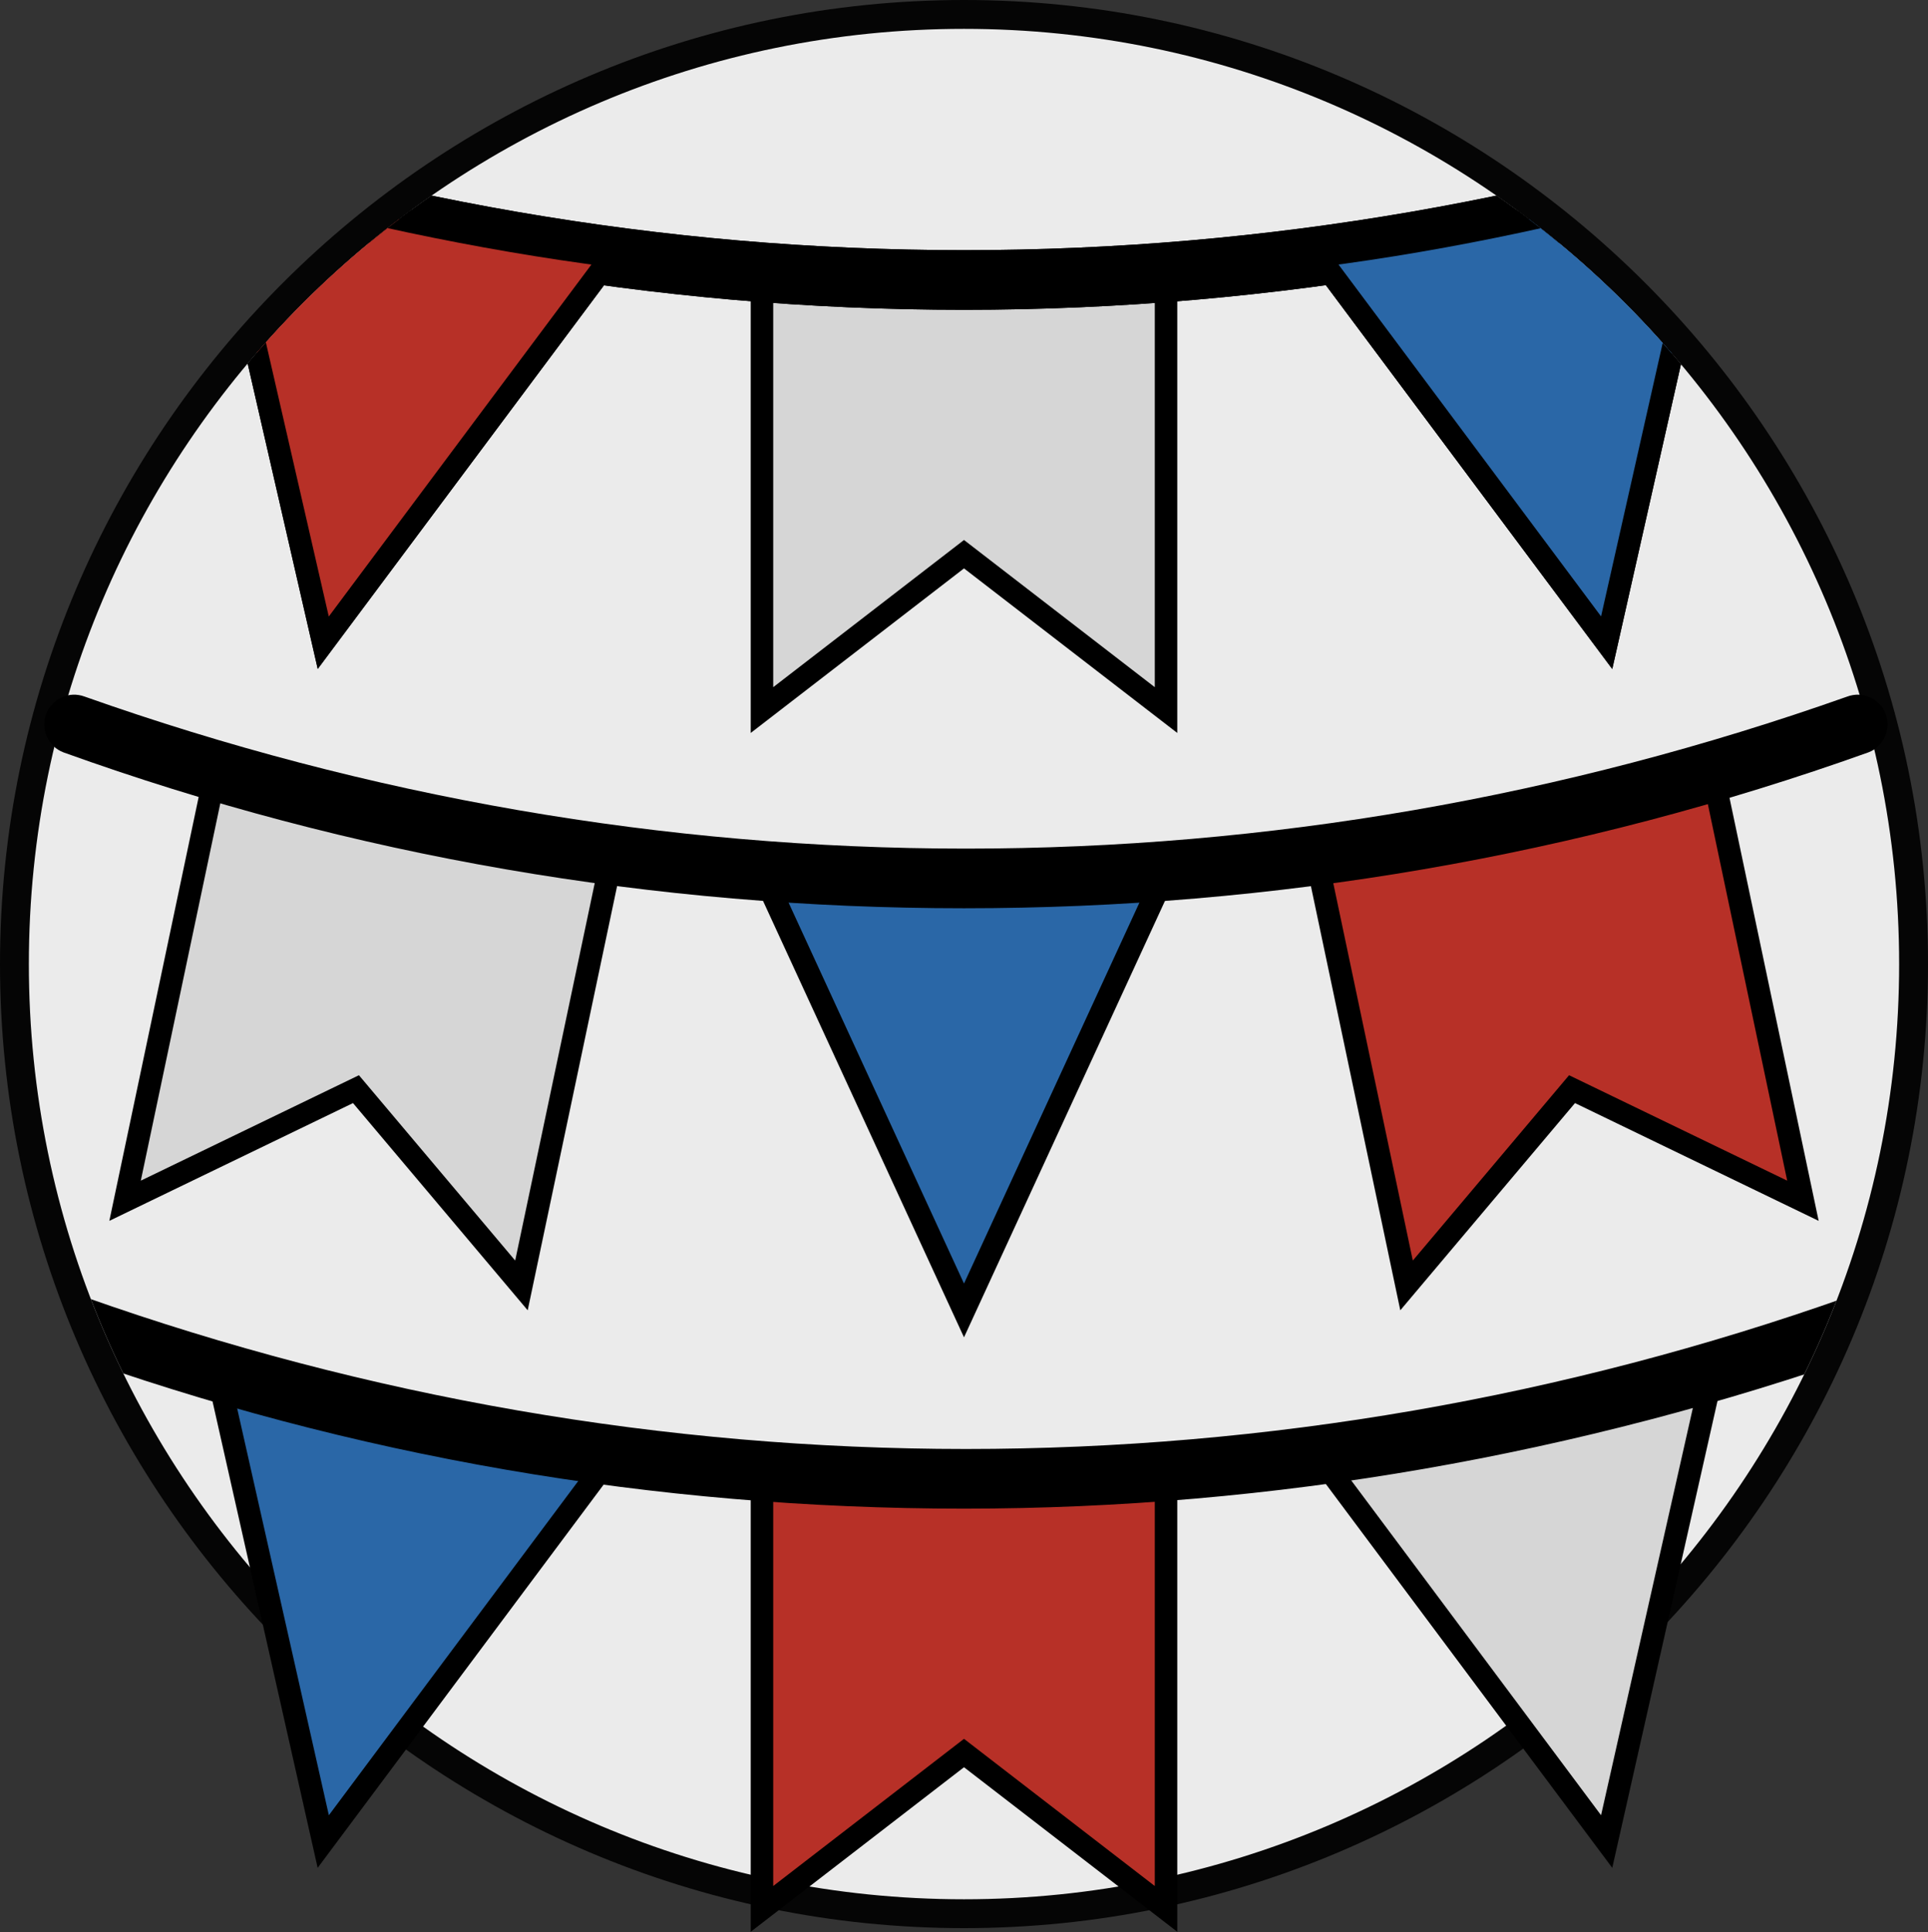 <?xml version="1.0" encoding="utf-8"?>
<!-- Generator: Adobe Illustrator 21.0.2, SVG Export Plug-In . SVG Version: 6.00 Build 0)  -->
<svg version="1.1" id="Layer_1" xmlns="http://www.w3.org/2000/svg" xmlns:xlink="http://www.w3.org/1999/xlink" x="0px" y="0px"
	 viewBox="0 0 100.2 100.4" style="enable-background:new 0 0 100.2 100.4;" xml:space="preserve">
<rect x="0" y="0" width="100.2" height="100.4" fill="#333333" stroke="none"/>
<style type="text/css">
	.st0{opacity:0.9;}
	.st1{fill:#FFFFFF;}
	.st2{fill:#B73027;stroke:#000000;stroke-width:1.169;stroke-miterlimit:10;}
	.st3{fill:#D6D6D6;stroke:#000000;stroke-width:1.169;stroke-miterlimit:10;}
	.st4{fill:#2A67A7;stroke:#000000;stroke-width:1.169;stroke-miterlimit:10;}
	.st5{clip-path:url(#SVGID_2_);}
	.st6{clip-path:url(#SVGID_2_);fill:#2A67A7;stroke:#000000;stroke-width:1.169;stroke-miterlimit:10;}
	.st7{clip-path:url(#SVGID_2_);fill:#B73027;stroke:#000000;stroke-width:1.169;stroke-miterlimit:10;}
	.st8{clip-path:url(#SVGID_4_);}
	.st9{clip-path:url(#SVGID_4_);fill:#2A67A7;stroke:#000000;stroke-width:1.169;stroke-miterlimit:10;}
	.st10{clip-path:url(#SVGID_4_);fill:#B73027;stroke:#000000;stroke-width:1.169;stroke-miterlimit:10;}
</style>
<g>
	<g class="st0">
		<circle class="st1" cx="50.1" cy="50.1" r="49.4"/>
		<path d="M50.1,100.2C22.5,100.2,0,77.7,0,50.1S22.5,0,50.1,0c27.6,0,50.1,22.5,50.1,50.1S77.7,100.2,50.1,100.2z M50.1,1.5
			C23.3,1.5,1.5,23.3,1.5,50.1c0,26.8,21.8,48.6,48.6,48.6s48.6-21.8,48.6-48.6C98.7,23.3,76.9,1.5,50.1,1.5z"/>
	</g>
	<g>
		<path class="st2" d="M89,40.1l4.7,22.3l-12-5.8l-8.6,10.2l-4.7-22.3C75.5,43.5,82.3,42.1,89,40.1L89,40.1z M89,40.1"/>
		<path class="st3" d="M89,71.3l-5.5,24.4l-15-20.1C75.5,74.7,82.3,73.2,89,71.3L89,71.3z M89,71.3"/>
		<path class="st2" d="M60.6,76.4v22.8l-10.5-8.1l-10.5,8.1V76.4c3.5,0.3,7,0.4,10.5,0.4C53.7,76.8,57.2,76.7,60.6,76.4L60.6,76.4z
			 M60.6,76.4"/>
		<path class="st3" d="M60.6,14.1v22.8l-10.5-8.1l-10.5,8.1V14.1c3.5,0.3,7,0.4,10.5,0.4C53.7,14.5,57.2,14.4,60.6,14.1L60.6,14.1z
			 M60.6,14.1"/>
		<path class="st4" d="M60.6,45.3L50.1,68.1L39.6,45.3c3.5,0.3,7,0.4,10.5,0.4C53.7,45.7,57.2,45.5,60.6,45.3L60.6,45.3z M60.6,45.3
			"/>
		<path class="st3" d="M31.8,44.5l-4.7,22.3l-8.6-10.2l-12,5.8l4.7-22.3C17.9,42.1,24.8,43.5,31.8,44.5L31.8,44.5z M31.8,44.5"/>
		<path class="st4" d="M31.8,75.6l-15,20.1l-5.5-24.4C17.9,73.2,24.8,74.7,31.8,75.6L31.8,75.6z M31.8,75.6"/>
		<g>
			<g>
				<defs>
					<path id="SVGID_1_" d="M50.1,1.5C23.3,1.5,1.5,23.3,1.5,50.1c0,26.8,21.8,48.6,48.6,48.6s48.6-21.8,48.6-48.6
						C98.7,23.3,76.9,1.5,50.1,1.5z"/>
				</defs>
				<clipPath id="SVGID_2_">
					<use xlink:href="#SVGID_1_"  style="overflow:visible;"/>
				</clipPath>
				<path class="st5" d="M50.1,16.1C34,16.1,18.3,13.3,3.3,8C2.5,7.7,2.1,6.8,2.3,6c0.3-0.8,1.2-1.2,2-0.9C19,10.3,34.4,13,50.1,13
					s31.1-2.7,45.8-7.9c0.8-0.3,1.7,0.1,2,0.9c0.3,0.8-0.1,1.7-0.9,2C82,13.3,66.2,16.1,50.1,16.1L50.1,16.1z M50.1,16.1"/>
				<path class="st6" d="M89,9l-5.5,24.4l-15-20.1C75.5,12.4,82.3,10.9,89,9L89,9z M89,9"/>
				<path class="st7" d="M31.8,13.3l-15,20.1L11.2,9C17.9,10.9,24.8,12.4,31.8,13.3L31.8,13.3z M31.8,13.3"/>
			</g>
			<path d="M50.1,47.2c-16.1,0-31.8-2.7-46.8-8.1c-0.8-0.3-1.2-1.2-0.9-2c0.3-0.8,1.2-1.2,2-0.9c14.7,5.2,30.1,7.9,45.8,7.9
				s31.1-2.7,45.8-7.9c0.8-0.3,1.7,0.1,2,0.9c0.3,0.8-0.1,1.7-0.9,2C82,44.5,66.2,47.2,50.1,47.2L50.1,47.2z M50.1,47.2"/>
			<g>
				<defs>
					<path id="SVGID_3_" d="M50.1,1.5C23.3,1.5,1.5,23.3,1.5,50.1c0,26.8,21.8,48.6,48.6,48.6s48.6-21.8,48.6-48.6
						C98.7,23.3,76.9,1.5,50.1,1.5z"/>
				</defs>
				<clipPath id="SVGID_4_">
					<use xlink:href="#SVGID_3_"  style="overflow:visible;"/>
				</clipPath>
				<path class="st8" d="M50.1,78.4c-16.1,0-31.8-2.7-46.8-8.1c-0.8-0.3-1.2-1.2-0.9-2c0.3-0.8,1.2-1.2,2-0.9
					c14.7,5.2,30.1,7.9,45.8,7.9s31.1-2.7,45.8-7.9c0.8-0.3,1.7,0.1,2,0.9c0.3,0.8-0.1,1.7-0.9,2C82,75.6,66.2,78.4,50.1,78.4
					L50.1,78.4z M50.1,78.4"/>
				<path class="st8" d="M50.1,16.1C34,16.1,18.3,13.3,3.3,8C2.5,7.7,2.1,6.8,2.3,6c0.3-0.8,1.2-1.2,2-0.9C19,10.3,34.4,13,50.1,13
					s31.1-2.7,45.8-7.9c0.8-0.3,1.7,0.1,2,0.9c0.3,0.8-0.1,1.7-0.9,2C82,13.3,66.2,16.1,50.1,16.1L50.1,16.1z M50.1,16.1"/>
				<path class="st9" d="M89,9l-5.5,24.4l-15-20.1C75.5,12.4,82.3,10.9,89,9L89,9z M89,9"/>
				<path class="st10" d="M31.8,13.3l-15,20.1L11.2,9C17.9,10.9,24.8,12.4,31.8,13.3L31.8,13.3z M31.8,13.3"/>
			</g>
		</g>
	</g>
</g>
</svg>
